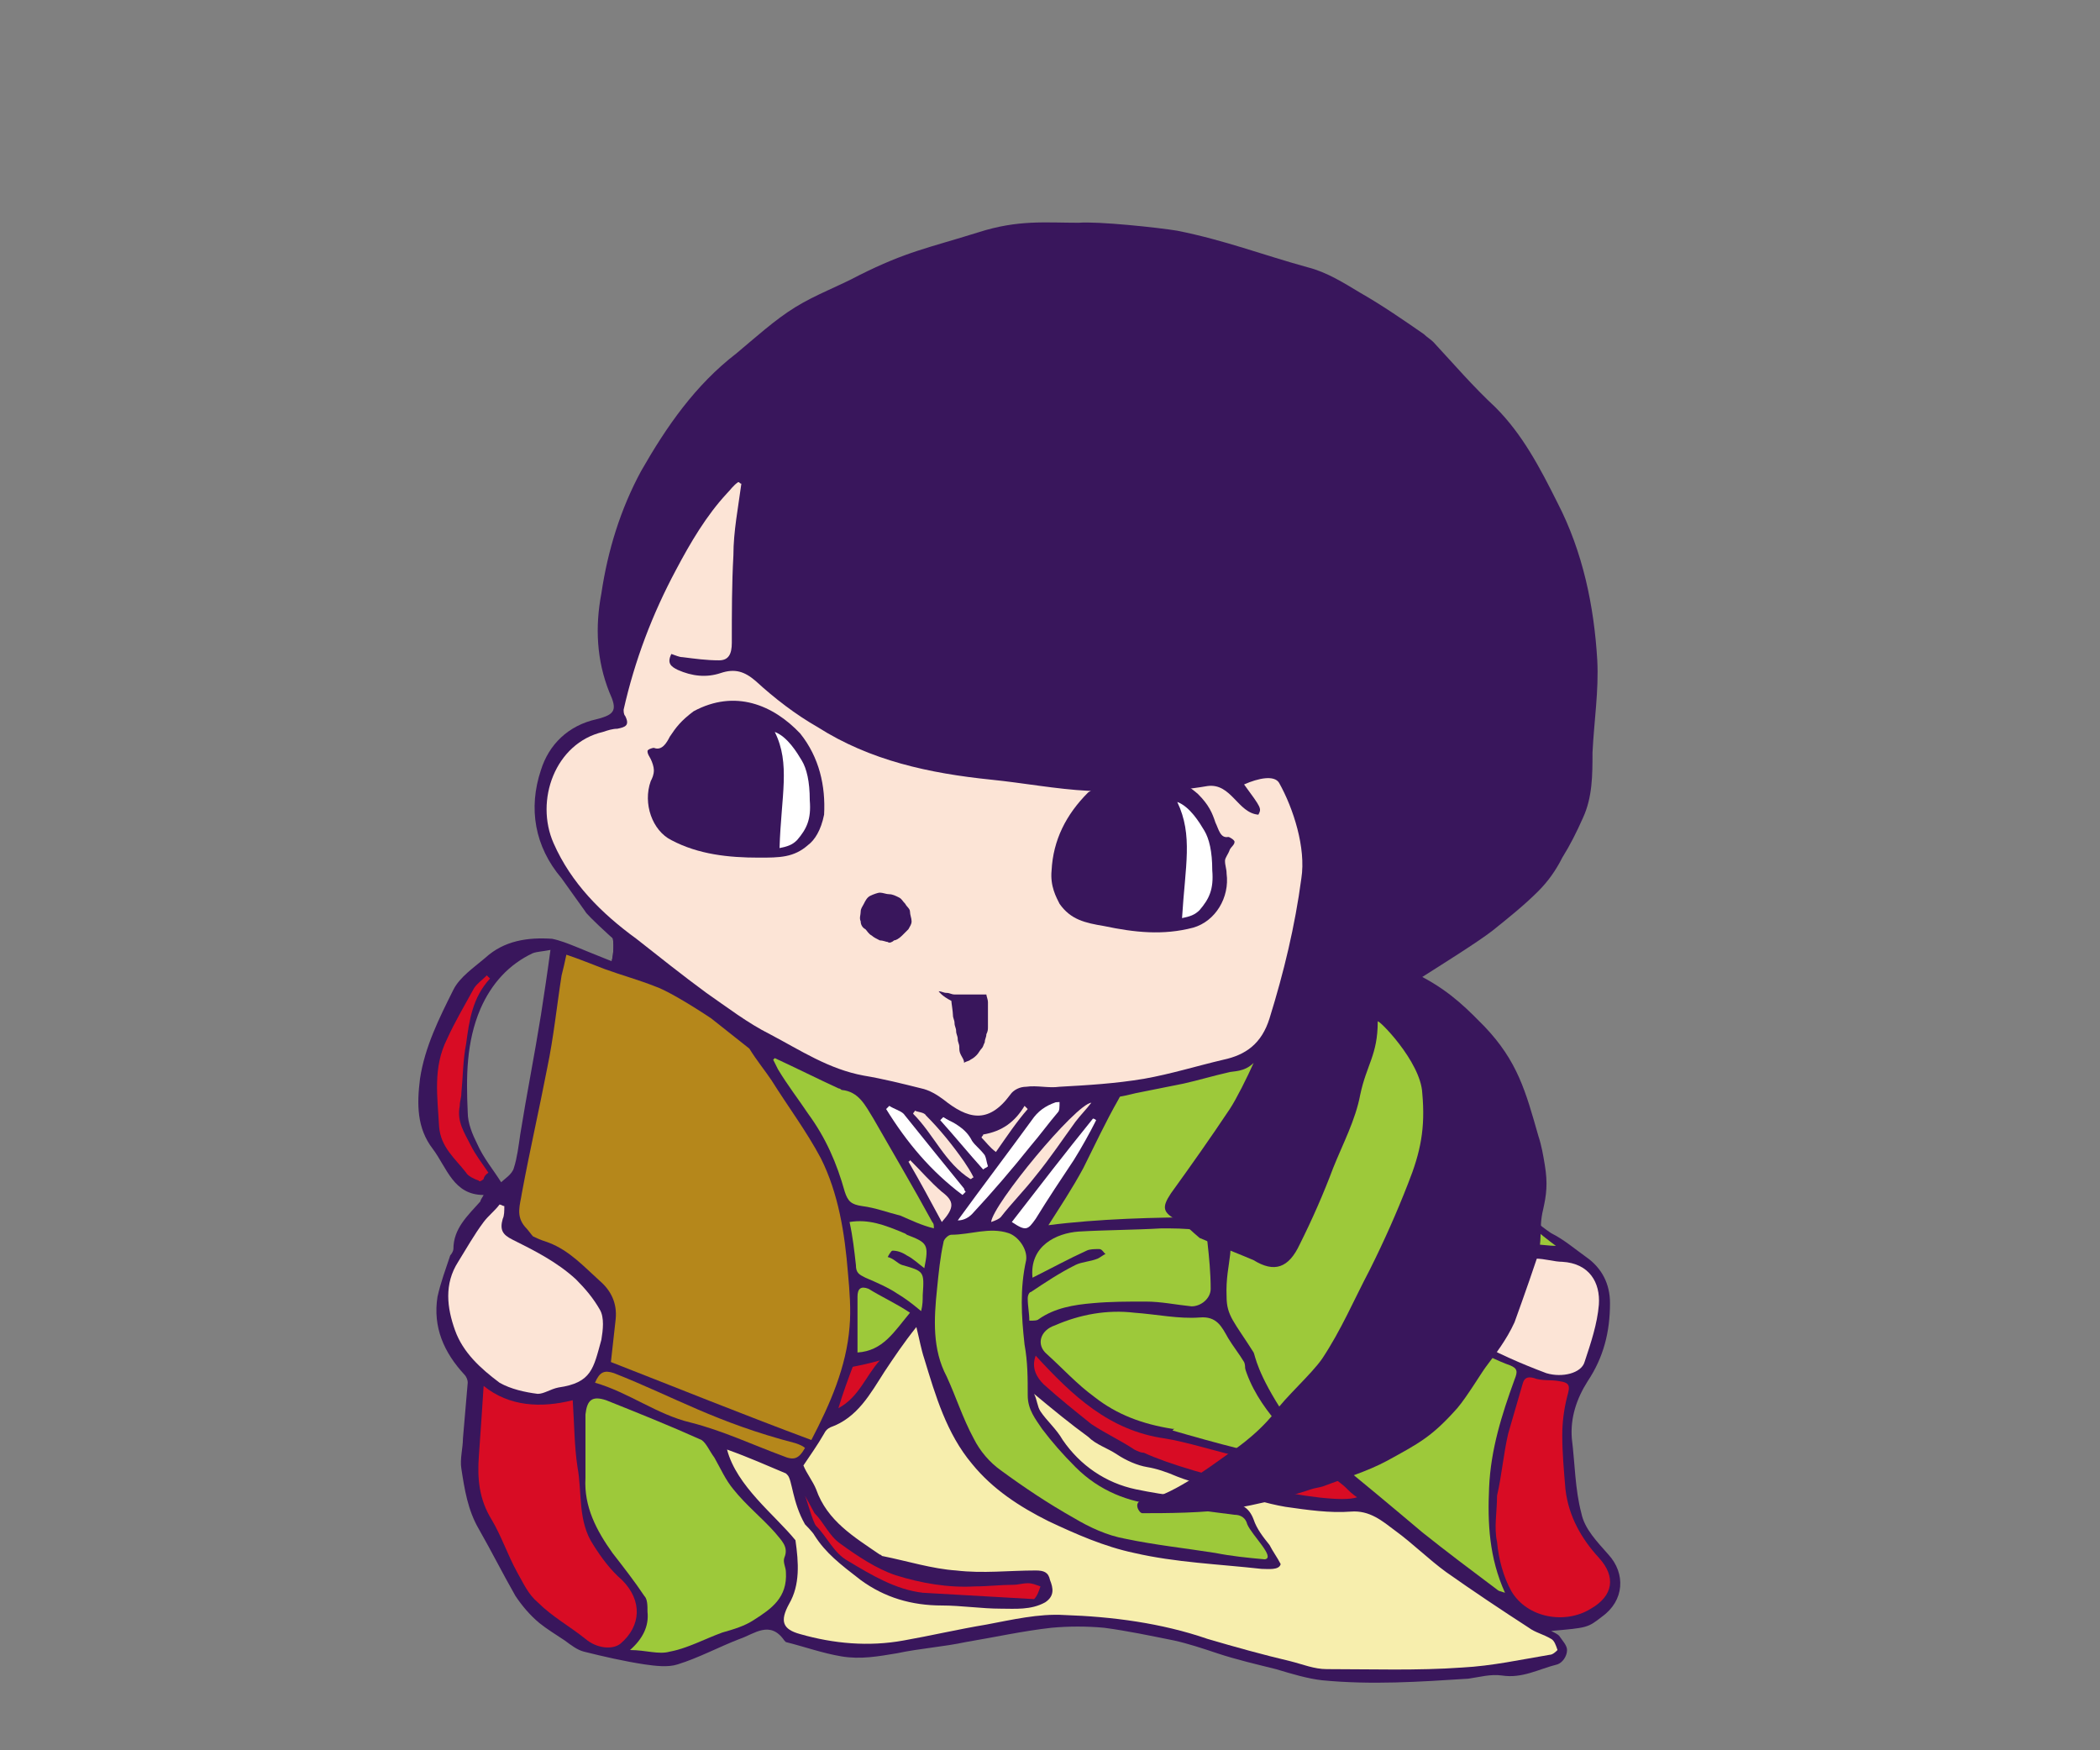 <?xml version="1.0" encoding="utf-8"?>
<!-- Generator: Adobe Illustrator 25.4.1, SVG Export Plug-In . SVG Version: 6.00 Build 0)  -->
<svg version="1.1" id="レイヤー_1" xmlns="http://www.w3.org/2000/svg" xmlns:xlink="http://www.w3.org/1999/xlink" x="0px"
	 y="0px" viewBox="0 0 132 110" style="enable-background:new 0 0 132 110;" xml:space="preserve">
<rect x="0" y="0" width="132" height="110" fill="#808080" stroke="none"/>
<style type="text/css">
	.st0{fill-rule:evenodd;clip-rule:evenodd;fill:#39165C;}
	.st1{fill-rule:evenodd;clip-rule:evenodd;}
	.st2{fill-rule:evenodd;clip-rule:evenodd;fill:#D80C24;}
	.st3{fill-rule:evenodd;clip-rule:evenodd;fill:#FCE4D6;}
	.st4{fill-rule:evenodd;clip-rule:evenodd;fill:#B5871B;}
	.st5{fill-rule:evenodd;clip-rule:evenodd;fill:#9DC93A;}
	.st6{fill-rule:evenodd;clip-rule:evenodd;fill:#FFFFFF;}
	.st7{fill-rule:evenodd;clip-rule:evenodd;fill:#F7EEAD;}
</style>
<g>
	<path class="st0" d="M37.9,57.9c0.7,0.3,0.8,1.7,0.5,2.7c-0.7,2.3-1.6,4.6-3.2,6.5c-0.2,0.2-0.4,0.4-0.6,0.6
		c-0.5,0.4-0.6,0.8-0.1,1.2c1.3,1,2.6,2,4.1,2.5c0.2,0.1,0.3,0.1,0.5,0.2c1.4,0.5,1.4,0.5,2.2-0.7c1.3-2.1,2.3-4.5,2.6-6.5
		c0.1-0.6,0.2-1,0.3-1.5"/>
	<path class="st0" d="M37.9,57.9c0.7,0.3,0.8,1.7,0.5,2.7c-0.7,2.3-1.6,4.6-3.2,6.5c-0.2,0.2-0.4,0.4-0.6,0.6
		c-0.5,0.4-0.6,0.8-0.1,1.2c1.3,1,2.6,2,4.1,2.5c0.2,0.1,0.3,0.1,0.5,0.2c1.4,0.5,1.4,0.5,2.2-0.7c1.4-2.1,2.3-4.5,2.6-6.5
		c0.1-0.6,0.2-1,0.3-1.5"/>
	<path class="st0" d="M84.2,62.8c-1.1,1-7.8,3.4-9,3.7c-1.4,0.4-2.8,1-4.3,1.3c-1.5,0.3-3.1,0.5-4.6,0.7c-0.6,0.1-1.2,0-1.8,0.1
		c-0.3,0-0.7,0.2-0.9,0.5c-1.1,1.7-2.2,1.4-3.6,0.5c-0.4-0.2-0.8-0.4-1.2-0.5c-1-0.2-2.1-0.4-3.2-0.5c-1.9-0.2-3.6-1.2-5.3-1.9
		c-1.3-0.5-2.4-1.3-3.6-2c-1.4-0.9-2.7-1.8-4-2.7l-2.8-1c-1.2-0.5-2.5-1-3.7-1.5c-0.5-0.2-1-0.4-1.5-0.5c-1.5-0.1-3,0.1-4.2,1.2
		c-0.7,0.6-1.6,1.2-2,2c-0.9,1.8-1.8,3.6-2.1,5.6c-0.2,1.6-0.2,3.1,0.8,4.4c0.9,1.2,1.3,2.9,3.2,2.9c-0.1,0.2-0.2,0.3-0.2,0.4
		c-0.8,0.9-1.7,1.7-1.7,3c0,0.1-0.1,0.3-0.2,0.4c-0.3,0.9-0.6,1.7-0.8,2.6c-0.3,1.9,0.4,3.5,1.7,4.9c0.1,0.1,0.2,0.3,0.2,0.5
		c-0.1,1.2-0.2,2.3-0.3,3.5c0,0.6-0.2,1.3-0.1,1.9c0.2,1.3,0.4,2.6,1.1,3.8c0.8,1.4,1.5,2.8,2.3,4.2c0.4,0.6,0.9,1.2,1.5,1.7
		c0.5,0.4,1,0.7,1.6,1.1c0.4,0.3,0.8,0.6,1.2,0.7c1.2,0.3,2.5,0.6,3.8,0.8c0.7,0.1,1.5,0.2,2.1,0c1.3-0.4,2.6-1.1,3.9-1.6
		c0.9-0.3,1.9-1.2,2.8,0.1c0,0,0.1,0.1,0.1,0.1c1.2,0.3,2.3,0.7,3.5,0.9c1.2,0.2,2.3,0,3.5-0.2c1.4-0.3,2.9-0.4,4.3-0.7
		c1.8-0.3,3.6-0.7,5.4-0.9c1.1-0.1,2.2-0.1,3.3,0c1.5,0.2,2.9,0.5,4.4,0.8c0.9,0.2,1.8,0.5,2.7,0.8c1.2,0.4,2.5,0.7,3.7,1
		c1,0.3,2,0.6,2.9,0.7c3.1,0.3,6.1,0.1,9.2-0.1c0.7-0.1,1.4-0.3,2.1-0.2c1.3,0.2,2.3-0.4,3.5-0.7c0.3-0.1,0.6-0.5,0.6-0.9
		c0-0.3-0.3-0.6-0.5-0.9c-0.1-0.1-0.3-0.2-0.5-0.3c2.3-0.2,2.3-0.2,3.2-0.9c1.4-1,1.5-2.7,0.4-3.9c-0.7-0.8-1.5-1.6-1.7-2.6
		c-0.4-1.5-0.4-3.1-0.6-4.7c-0.1-1.3,0.3-2.5,1-3.6c1-1.5,1.4-3.1,1.4-4.9c0-1.2-0.5-2.2-1.5-2.9c-0.7-0.5-1.4-1.1-2.2-1.5
		c-1.5-1-2.5-2.3-3.5-3.7c-0.4-0.6-0.8-1.3-1.1-2.1c-0.2-0.5-0.1-1.1-0.3-1.6c-0.9-2.4-1.1-3.8-2.2-5.7c-0.6-0.9-1.1-1.4-1.9-2.3
		C87.7,61.3,85.5,61.7,84.2,62.8z M30,71.9c-0.3-0.6-0.6-1.3-0.6-2c-0.1-2.2-0.1-4.4,0.8-6.5c0.7-1.6,1.8-2.8,3.3-3.5
		c0.3-0.1,0.6-0.1,1.1-0.2c-0.2,1.5-0.4,2.8-0.6,4.1c-0.4,2.5-0.9,5-1.3,7.5c-0.1,0.7-0.2,1.5-0.4,2.1c-0.1,0.4-0.6,0.7-0.8,0.9
		C31,73.5,30.4,72.8,30,71.9z"/>
	<path class="st1" d="M90.8,80.8C90.8,80.8,90.8,80.8,90.8,80.8C90.8,80.8,90.8,80.8,90.8,80.8C90.8,80.8,90.8,80.8,90.8,80.8
		C90.8,80.8,90.8,80.8,90.8,80.8z"/>
	<path class="st2" d="M100,101.1c-1.6,1-4,0.6-5-1.1c-0.5-0.9-0.8-2-0.9-3.1c-0.2-0.9,0-1.9,0-2.9c-0.1,0,0.1,0,0,0
		c0.3-1.3,0.4-2.6,0.7-3.9c0.3-1,0.6-2.1,0.9-3.1c0.1-0.4,0.3-0.5,0.7-0.4c0.5,0.2,1.1,0.1,1.6,0.2c0.7,0.1,0.7,0.3,0.5,1
		c-0.2,0.8-0.3,1.6-0.3,2.4c0,1.1,0.1,2.2,0.2,3.4c0.2,1.7,1,3.1,2.1,4.3C101.6,99.1,101.4,100.3,100,101.1z"/>
	<path class="st3" d="M98.2,79.3c1.7,0.1,2.4,1.3,2.3,2.7c-0.1,1.2-0.5,2.4-0.9,3.6c-0.2,0.7-1.4,1-2.4,0.7
		c-1.6-0.6-3.2-1.3-4.6-2.1c-1.5-0.9-1.4-2.6-0.2-3.8c0.9-0.8,2.9-1.4,4.1-1.3C97.1,79.1,97.7,79.3,98.2,79.3z"/>
	<path class="st3" d="M28.6,83.6c-0.5-1.4-0.7-2.9,0.2-4.3c0.5-0.8,1-1.7,1.6-2.5c0.3-0.4,0.7-0.7,1-1.1c0.1,0,0.2,0.1,0.3,0.1
		c0,0.3,0,0.6-0.1,0.8c-0.2,0.7,0,1,0.6,1.3c1.4,0.7,2.8,1.4,4,2.5c0.6,0.6,1.1,1.2,1.5,1.9c0.3,0.5,0.2,1.3,0.1,1.9
		c-0.5,1.8-0.6,2.7-2.7,3c-0.5,0.1-0.9,0.4-1.3,0.4c-0.8-0.1-1.7-0.3-2.4-0.7C30.2,86,29.1,85,28.6,83.6z"/>
	<path class="st2" d="M30.4,74.1c-0.1,0.1-0.3,0.2-0.3,0.1c-0.3-0.1-0.7-0.3-0.8-0.5c-0.7-0.9-1.6-1.6-1.7-2.9
		c-0.1-1.9-0.4-3.7,0.5-5.5c0.5-1.1,1.1-2.1,1.7-3.2c0.2-0.3,0.5-0.5,0.8-0.8c0.1,0.1,0.1,0.1,0.2,0.2c-1.1,1.2-1.3,2.6-1.5,4.1
		c-0.2,1-0.2,2.1-0.3,3.1c0,0.3-0.1,0.5-0.1,0.8c-0.2,1,0.3,1.7,0.7,2.5c0.3,0.6,0.7,1.1,1.1,1.7C30.4,73.9,30.4,74.1,30.4,74.1z"/>
	<path class="st4" d="M44.7,64c0.9,0.7,1.5,1.2,2.4,1.9c0.5,0.8,1,1.4,1.4,2c1,1.6,2.2,3.2,3.1,4.9c1.1,2.2,1.5,4.7,1.7,7.2
		c0.1,1.1,0.2,2.3,0.1,3.4c-0.2,2.5-1.2,4.8-2.4,7.1c-4.3-1.6-8.5-3.3-12.6-4.9c0.1-0.9,0.2-1.8,0.3-2.7c0.1-1-0.3-1.8-1-2.4
		c-1-0.9-1.9-1.9-3.2-2.4c-0.3-0.1-0.6-0.2-1-0.4c-0.1-0.1-0.3-0.4-0.5-0.6c-0.6-0.7-0.3-1.4-0.2-2.1c0.5-2.7,1.1-5.3,1.6-7.9
		c0.4-1.9,0.6-3.9,0.9-5.8c0.1-0.4,0.2-0.8,0.3-1.3c0.9,0.3,1.6,0.6,2.4,0.9c1.1,0.4,2.2,0.7,3.2,1.1C41.8,62.2,43.2,63,44.7,64z"/>
	<path class="st2" d="M58,100.1c-1.7-0.2-3.2-1.1-4.7-2c-0.9-0.5-1.3-1.5-2-2.2c-0.2-0.2-0.6-1.7-0.7-1.9c0,0,0.6,1.1,0.6,1.1
		c0.6,0.6,0.9,1.4,1.6,1.9c1.1,0.8,2.3,1.6,3.5,2c1.6,0.5,3.3,0.8,5,0.7c0.8,0,1.6-0.1,2.4-0.1c0.3,0,0.6-0.1,0.9-0.1
		c0.3,0,0.5,0.1,0.8,0.2c-0.1,0.3-0.2,0.6-0.4,0.8"/>
	<path class="st2" d="M36.8,103c-1-0.8-2.1-1.4-3-2.3c-0.6-0.5-0.9-1.2-1.3-1.9c-0.6-1.1-1-2.3-1.6-3.3c-0.8-1.3-0.9-2.6-0.8-4
		c0.1-1.4,0.2-2.8,0.3-4.4C32,88.4,34,88.5,36,88c0.1,1.5,0.1,2.9,0.3,4.2c0.3,1.6,0,3.4,1,4.9c0.5,0.8,1.1,1.6,1.8,2.2
		c1.3,1.3,1.2,2.9-0.1,4C38.5,103.7,37.5,103.6,36.8,103z"/>
	<path class="st5" d="M47.4,101.8c-0.6,0.4-1.3,0.6-2,0.8c-1.1,0.4-2.2,1-3.3,1.2c-0.7,0.2-1.5-0.1-2.5-0.1c0.8-0.7,1.2-1.5,1.1-2.4
		c0-0.4,0-0.8-0.2-1c-0.6-0.9-1.3-1.8-2-2.7c-1-1.4-1.8-2.9-1.7-4.7c0-0.8,0-1.6,0-2.4c0-0.5,0-1,0-1.6c0.1-0.9,0.4-1.2,1.3-0.9
		c2,0.8,4,1.6,6,2.5c0.3,0.2,0.5,0.7,0.8,1.1c0.4,0.7,0.7,1.4,1.2,2c0.8,1,1.8,1.8,2.6,2.7c0.4,0.5,0.9,0.9,0.6,1.6
		c-0.1,0.3,0.1,0.6,0.1,0.9C49.5,100.4,48.5,101.1,47.4,101.8z"/>
	<path class="st4" d="M50.6,91c-0.4,0.7-0.7,0.8-1.4,0.5c-1.9-0.7-3.8-1.6-5.8-2.1c-2.1-0.5-3.9-1.9-6-2.5c0.3-0.7,0.6-0.8,1.2-0.6
		c3.8,1.5,6.4,3.1,11.4,4.4C50.3,90.8,50.5,90.9,50.6,91z"/>
	<path class="st5" d="M56.7,79.5c1.4,0.4,1.4,0.4,1.3,1.9c0,0.3,0,0.6-0.1,1c-0.6-0.5-1-0.8-1.5-1.1c-0.6-0.4-1.3-0.7-2-1
		c-0.4-0.2-0.6-0.3-0.6-0.8c-0.1-0.9-0.2-1.8-0.4-2.7c1.2-0.2,2.2,0.2,3.2,0.6c0.2,0.1,0.3,0.1,0.4,0.2c1.3,0.5,1.4,0.6,1.1,2.1
		c-0.4-0.3-0.7-0.6-1.1-0.8c-0.3-0.2-0.6-0.3-0.9-0.3c-0.1,0-0.3,0.4-0.3,0.4C56.2,79.1,56.4,79.4,56.7,79.5z"/>
	<path class="st5" d="M53.9,85c0-1.2,0-2.4,0-3.5c0-0.5,0.2-0.7,0.7-0.5c0.8,0.5,1.7,0.9,2.6,1.5C56.2,83.7,55.5,84.9,53.9,85z"/>
	<path class="st2" d="M55.3,85.5c-0.9,1-1.3,2.3-2.6,3c0.3-1,0.6-1.8,0.9-2.6C54.1,85.8,54.6,85.7,55.3,85.5z"/>
	<path class="st5" d="M56.6,76.4c-0.8-0.2-1.6-0.5-2.4-0.6c-0.7-0.1-0.9-0.3-1.1-0.9c-0.5-1.8-1.2-3.4-2.3-4.9
		c-0.6-0.9-1.3-1.8-1.9-2.8c-0.1-0.2-0.2-0.4-0.3-0.6c0,0,0.1-0.1,0.1-0.1c1.3,0.6,2.7,1.3,4,1.9c0.1,0,0.2,0.1,0.2,0.1
		c1.1,0.1,1.5,1,2,1.8c1.2,2.1,2.5,4.3,3.7,6.5c0.1,0.1,0.1,0.2,0.1,0.4C57.9,77,57.3,76.7,56.6,76.4z"/>
	<path class="st5" d="M69.1,78.5c-0.3,0-0.6,0-0.8,0.1c-1.1,0.5-2.2,1.1-3.4,1.7c-0.2-2,1.5-2.8,2.9-2.9c1.7-0.1,3.5-0.1,5.2-0.2
		c0.7,0,1.5,0,2.2,0.1c0.3,0.1,0.7,0.5,0.7,0.8c0.1,0.9,0.2,1.9,0.2,2.9c0,0.6-0.6,1.1-1.2,1.1c-1-0.1-1.9-0.3-2.9-0.3
		c-1.1,0-2.2,0-3.3,0.1c-1.2,0.1-2.4,0.3-3.4,1c-0.1,0.1-0.3,0.1-0.6,0.1c0-0.5-0.1-0.9-0.1-1.4c0-0.2,0.1-0.4,0.2-0.4
		c0.9-0.6,1.8-1.2,2.8-1.7c0.4-0.2,0.9-0.2,1.4-0.4c0.2-0.1,0.3-0.2,0.5-0.3C69.4,78.8,69.3,78.5,69.1,78.5z"/>
	<path class="st6" d="M67.5,72.9c-0.8,1.2-1.6,2.4-2.4,3.7c-0.5,0.7-0.6,0.8-1.5,0.2c1.7-2.2,3.4-4.4,5.1-6.5c0.1,0,0.2,0.1,0.2,0.1
		C68.5,71.2,68,72.1,67.5,72.9z"/>
	<path class="st3" d="M67.6,70.5c-0.8,1.1-1.6,2.3-2.5,3.4c-0.7,0.9-1.5,1.7-2.2,2.6c-0.1,0.1-0.3,0.2-0.6,0.3
		c0.1-1.1,5.3-7.4,6.3-7.5C68.3,69.7,67.9,70.1,67.6,70.5z"/>
	<path class="st6" d="M66.5,69.9c-0.6,0.7-1.1,1.4-1.7,2.1c-1.2,1.5-2.4,2.9-3.7,4.3c-0.2,0.2-0.5,0.4-0.9,0.4
		c1.6-2.2,3.2-4.3,4.8-6.5c0.4-0.5,0.9-0.8,1.6-1C66.6,69.6,66.6,69.8,66.5,69.9z"/>
	<path class="st3" d="M62.6,72.4c-0.4-0.3-0.6-0.6-0.9-0.9c0-0.1,0.1-0.1,0.1-0.2c1.2-0.2,2-0.8,2.6-1.8c0.1,0.1,0.1,0.1,0.2,0.2
		C63.9,70.5,63.3,71.4,62.6,72.4z"/>
	<path class="st6" d="M61.9,72.6c0.1,0.2,0.1,0.4,0.2,0.7c-0.1,0.1-0.2,0.1-0.3,0.2c-0.9-1-1.8-2.1-2.7-3.1c0.1-0.1,0.1-0.1,0.2-0.2
		c0.7,0.4,1.4,0.7,1.8,1.5C61.3,72,61.6,72.2,61.9,72.6z"/>
	<path class="st3" d="M60.6,73c0.2,0.3,0.4,0.6,0.6,1c-0.1,0-0.1,0.1-0.2,0.1c-1.6-1-2.3-2.8-3.6-4.1c0-0.1,0.1-0.1,0.1-0.2
		c0.2,0.1,0.6,0.1,0.7,0.3C59.1,71,59.9,72,60.6,73z"/>
	<path class="st6" d="M60.6,74.7c0,0,0,0.1,0.1,0.2c-0.1,0.1-0.1,0.1-0.2,0.2c-2-1.5-3.5-3.3-4.8-5.4c0.1-0.1,0.1-0.1,0.2-0.2
		c0.3,0.2,0.7,0.3,0.9,0.5C58,71.5,59.3,73.1,60.6,74.7z"/>
	<path class="st5" d="M58.9,81c0.1-1,0.2-2,0.4-2.9c0-0.2,0.3-0.5,0.5-0.5c1.2,0,2.4-0.5,3.6-0.1c0.6,0.2,1.2,1,1.1,1.7
		c-0.4,1.8-0.3,3.5-0.1,5.3c0.2,1.1,0.2,2.1,0.2,3.2c0,0.9,0.5,1.5,0.9,2.1c0.6,0.8,1.3,1.6,2.1,2.4c1.5,1.5,3.3,2.2,5.3,2.4
		c1.6,0.2,3.1,0.4,4.7,0.6c0.4,0,0.7,0.2,0.8,0.6c0.3,0.7,1.8,2.1,1.1,2.2c-1.1-0.1-2.1-0.2-3.1-0.4c-1.9-0.3-3.8-0.5-5.7-0.9
		c-1.1-0.2-2.2-0.7-3.2-1.3c-1.6-0.9-3.1-1.9-4.6-3c-0.7-0.5-1.3-1.2-1.7-2c-0.7-1.3-1.1-2.6-1.7-3.9C58.6,84.8,58.7,82.9,58.9,81z"
		/>
	<path class="st5" d="M68.8,87.8c-1.1-0.8-2-1.8-3-2.7c-0.7-0.6-0.4-1.5,0.5-1.8c1.6-0.7,3.3-1,5-0.8c1.4,0.1,2.8,0.4,4.1,0.3
		c1.1-0.1,1.4,0.6,1.8,1.3c0.3,0.5,0.7,1,1,1.5c0.1,0.2,0.1,0.7-0.1,0.8c-1.2,1.1-2.4,2.2-3.6,3.2c-0.2,0.2-0.6,0.2-0.8,0.2
		C71.8,89.5,70.2,88.9,68.8,87.8z"/>
	<path class="st5" d="M73.7,89.9c0.6-0.5,4-5.9,4.5-4.1c0.8,2.8,3.2,4.7,4.1,5.8c0.3,0.3-0.4,0.2-0.6,0.2
		C80.1,91.7,76.1,90.6,73.7,89.9z"/>
	<path class="st7" d="M97.5,103c-0.5-0.3-1-0.4-1.4-0.7c-1.7-1.1-3.5-2.3-5.2-3.5c-1.1-0.8-2.1-1.8-3.2-2.6
		c-0.8-0.6-1.6-1.3-2.8-1.2c-1.3,0.1-2.7-0.1-4.1-0.3c-1.2-0.2-2.4-0.6-3.7-1c-1-0.3-2.1-0.5-3.1-0.9c-0.7-0.3-1.3-0.5-1.9-0.6
		c-0.6-0.1-1.3-0.4-1.9-0.8c-0.6-0.4-1.3-0.6-1.8-1.1c-1.1-0.8-2.2-1.7-3.4-2.7c0.2,0.4,0.2,0.8,0.4,1.1c0.4,0.6,1,1.1,1.4,1.8
		c1.1,1.6,2.7,2.7,4.6,3.1c1.9,0.4,3.9,0.6,5.8,0.8c0.8,0.1,1.3,0.3,1.6,1.1c0.2,0.6,0.6,1.1,1,1.6c0.2,0.4,0.5,0.8,0.7,1.2
		c-0.1,0.4-0.8,0.3-1.2,0.3c-2.7-0.3-5.4-0.4-8-1c-1.9-0.4-3.7-1.2-5.4-2c-1.8-0.9-3.5-2-4.8-3.6c-1.6-1.9-2.3-4.3-3-6.6
		c-0.2-0.6-0.3-1.2-0.5-2c-0.8,1-1.4,1.9-2,2.8c-0.9,1.4-1.7,2.9-3.4,3.5c-0.2,0.1-0.3,0.2-0.4,0.4c-0.4,0.7-0.9,1.4-1.3,2
		c0.2,0.5,0.6,1,0.8,1.5c0.7,2,2.4,3,4,4.1c0.1,0,0.1,0.1,0.2,0.1c1.5,0.3,3.1,0.8,4.6,0.9c1.7,0.2,3.3,0,5,0c0.5,0,0.8,0.1,0.9,0.6
		c0.2,0.5,0.3,1-0.3,1.4c-0.9,0.5-1.9,0.4-2.8,0.4c-1.2,0-2.5-0.2-3.7-0.2c-1.9,0-3.6-0.5-5.1-1.6c-1.3-1-2.2-1.7-2.9-2.8
		c-0.1-0.2-0.6-0.7-0.6-0.7c-0.8-1.4-0.8-2.8-1.1-3.1c0,0-0.1-0.1-0.1-0.1c-1.2-0.5-2.3-1-3.7-1.5c0.6,2.3,3,4.1,4.3,5.7
		c0.2,1.4,0.3,2.8-0.4,4c-0.6,1.1-0.4,1.6,0.7,1.9c2.1,0.6,4.3,0.8,6.5,0.4c1.7-0.3,3.4-0.7,5.2-1c1.6-0.3,3.3-0.7,4.9-0.6
		c3,0.1,6.1,0.5,9,1.5c1.7,0.5,3.5,1,5.2,1.4c0.8,0.2,1.5,0.5,2.3,0.5c2.8,0,5.7,0.1,8.5-0.1c1.9-0.1,3.7-0.5,5.5-0.8
		c0.2,0,0.4-0.2,0.5-0.3C97.8,103.4,97.7,103.1,97.5,103z"/>
	<path class="st3" d="M59.2,76.8c-0.7-1.3-1.4-2.6-2.1-3.8c0,0,0.1,0,0.1-0.1c0.7,0.7,1.3,1.4,2,2C60,75.5,60,75.9,59.2,76.8z"/>
	<path class="st5" d="M91.4,69.2c-0.6-3.9-2.5-8.3-4.6-6.7c-1.6,1.1-7.4,3.2-10.5,4.7c-0.1,0-0.2,0.1-0.2,0.1c-0.1,0-0.3,0-0.4,0
		c-0.8,0.2-1.6,0.5-2.4,0.7c-0.9,0.2-1.7,0.5-2.6,0.7c-0.2,0-0.3,0.2-0.4,0.4c-0.8,1.4-1.5,2.9-2.2,4.3c-0.7,1.3-1.5,2.5-2.2,3.6
		c3.1-0.4,6.7-0.5,9.9-0.5c0.7-2.7,0.2-3.5,1.1-5.1c0.1-0.1,0.3-0.5,0.4-0.6c1.4-0.3,0.1,1.7-0.1,2.1c-0.8,1.9-0.5,3.8-0.4,3.8
		c1.1,1.6,0.2,2.5,0.3,4.8c0,1.2,0.5,1.6,1.7,3.5c0.1,0.2,0.2,1.3,2,4c0.1,0.2,1.2,1.2,1.4,1.3c0.5,0.4,0.8,0.8,1.4,1.2
		c2,1.6,3.9,3.2,5.8,4.8c1.5,1.2,3.1,2.4,4.7,3.6c0.1,0.1,0.2,0.1,0.5,0.2c-1-2.2-1.1-4.4-1-6.6c0.1-2.4,0.8-4.6,1.6-6.8
		c0.2-0.5,0.2-0.7-0.3-0.9c-0.6-0.2-2.1-0.9-2.6-1.3c-1.3-0.9-1.1-3.7-1.1-3.9c0,0,0,0,0,0c0.1-0.1,0.3-0.1,0.3-0.2
		c1.2-1.6,2.8-2.4,4.8-2.2c0.5,0,1.1,0.1,1.5,0.1C95.9,76.9,92.1,73.7,91.4,69.2z"/>
	<path class="st2" d="M85.3,94.1c-0.3-0.2-0.5-0.4-0.7-0.6c-0.3-0.3-0.7-0.5-1-0.9c-0.4-0.6-0.5-0.6-1.1-0.5
		c-0.3,0.1-1.1,0.2-1.4,0.1c-1-0.1-2-0.3-3-0.6c-1.7-0.4-3.6-1-4.9-1.2c0,0,0,0,0,0c-3.5-0.5-5.8-2.7-8.1-5.2
		c-0.3,0.8,0.1,1.4,0.5,1.8c1,0.9,2,1.7,3,2.5c0.9,0.6,1.8,1,2.7,1.6c0.2,0.1,0.4,0.2,0.6,0.2C74.9,92.7,83.6,94.7,85.3,94.1z"/>
	<path class="st0" d="M71.8,95.1c1.4,0,3.9,0,5.8-0.3c2.8-0.5,4.8-1.2,4.8-1.2c0.3-0.1,0.5-0.1,0.8-0.2c1.3-0.5,2.7-0.9,4-1.6
		c2-1.1,2.8-1.5,4.4-3.3c0.6-0.7,1.5-2.2,1.8-2.6c0.6-0.8,1.3-1.7,1.8-2.8c0,0,0.8-2.2,1.4-4c0.4-1.1,0.1-1.9,0.4-3.1
		c0.2-0.9,0.3-1.6,0.1-2.8c-0.1-0.6-0.2-1.2-0.4-1.8c-0.8-2.8-1.3-4.7-3.4-6.9c-0.9-0.9-2-2.1-3.9-3.1c1.1-0.7,3.5-2.2,4.4-2.9
		c1-0.8,2-1.6,2.9-2.5c0.6-0.6,1.1-1.3,1.5-2.1c0.5-0.8,0.9-1.6,1.3-2.5c0.6-1.3,0.6-2.7,0.6-4.1c0.1-2,0.4-3.9,0.3-5.8
		c-0.2-3.4-0.9-6.8-2.5-9.9c-1.1-2.2-2.2-4.3-3.9-6c-1.4-1.3-2.6-2.7-3.9-4.1c-0.2-0.2-0.4-0.3-0.6-0.5c-1.3-0.9-2.6-1.8-4-2.6
		c-1-0.6-2.1-1.3-3.3-1.6c-2.9-0.8-5.2-1.7-8.2-2.3c-1.2-0.2-5-0.6-6.2-0.5c-2.1,0-3.8-0.2-6.3,0.6c-3.2,1-4.5,1.2-7.5,2.7
		c-1.3,0.7-2.7,1.2-4,2c-1.3,0.8-2.5,1.9-3.7,2.9c-2.6,2-4.4,4.6-6,7.4c-1.3,2.4-2.1,5-2.5,7.7c-0.4,2.1-0.3,4.2,0.5,6.2
		c0.5,1.1,0.4,1.4-0.8,1.7c-1.8,0.4-3,1.6-3.5,3.2c-0.8,2.4-0.4,4.8,1.3,6.8c0.5,0.7,1,1.4,1.5,2.1c-0.1,0.1,8.6,8.5,15.7,10.6
		c0.9,0.4,4.4,1.1,5.4,1.3c1,0.2,1,1.5,3.5,1.6c1.8,0,2.3-1,2.8-1.5c0.1-0.2,3.7,0.3,7.2-0.6c1-0.2,2-0.4,3-0.6
		c0.9-0.2,1.9-0.5,2.8-0.7c0.3-0.1,1,0,1.6-0.6c-0.4,0.9-1.1,2.3-1.5,2.9c-1.2,1.8-2.4,3.5-3.7,5.3c-0.6,0.9-0.5,1.2,0.4,1.7
		c0.7,0.4,0.8,0.6,1.4,1.1c0.2,0.1,3.2,1.3,3.4,1.4c1.3,0.8,2.2,0.5,2.9-1c0.8-1.6,1.5-3.2,2.1-4.8c0.6-1.5,1.4-3,1.7-4.6
		c0.4-1.9,1.1-2.5,1.1-4.6c0-0.2,2.7,2.5,2.8,4.5c0.2,2.2-0.1,3.7-0.9,5.7c-0.7,1.8-1.5,3.6-2.4,5.4c-1,1.9-1.8,3.8-3,5.6
		c-0.7,1-2.3,2.4-3,3.4c-1.2,1.5-2.8,2.5-2.8,2.5c-1.4,1-3.8,2.8-5.5,3C71.2,94.4,71.6,95.1,71.8,95.1z"/>
	<path class="st3" d="M34.8,53c-1.2-2.7,0.1-6.3,3.1-7c0.3-0.1,0.6-0.2,0.9-0.2c0.5-0.1,0.8-0.2,0.5-0.8c-0.1-0.1-0.1-0.3-0.1-0.4
		c0.7-3.1,1.8-6,3.3-8.8c0.9-1.7,1.9-3.4,3.2-4.8c0.2-0.2,0.4-0.5,0.7-0.7c0.1,0,0.1,0.1,0.2,0.1c-0.2,1.5-0.5,3-0.5,4.5
		c-0.1,1.8-0.1,3.6-0.1,5.5c0,0.7-0.2,1.1-0.8,1.1c-0.8,0-1.5-0.1-2.3-0.2c-0.2,0-0.4-0.1-0.7-0.2c-0.3,0.6,0,0.8,0.4,1
		c0.9,0.4,1.8,0.5,2.7,0.2c0.9-0.3,1.5-0.1,2.2,0.5c1.2,1.1,2.5,2.1,3.9,2.9c3.3,2.1,7,2.9,10.9,3.3c2,0.2,4.1,0.6,6.1,0.7
		c3,0.1,5.2,0.1,7.5-0.3c1.5-0.2,1.9,1.7,3.2,1.8c0.2-0.4,0.2-0.4-0.9-1.9c0.9-0.4,1.9-0.6,2.2-0.1c0.9,1.6,1.7,4.1,1.4,6
		c-0.4,3-1.1,5.9-2,8.8c-0.5,1.6-1.5,2.3-2.9,2.6c-1.7,0.4-3.3,0.9-5,1.2c-1.8,0.3-3.5,0.4-5.3,0.5c-0.7,0.1-1.4-0.1-2.1,0
		c-0.4,0-0.8,0.2-1,0.5c-1.4,1.9-2.7,1.5-4.2,0.3c-0.4-0.3-0.9-0.6-1.4-0.7c-1.2-0.3-2.4-0.6-3.6-0.8c-2.2-0.4-4-1.6-5.9-2.6
		c-1.4-0.7-2.7-1.7-4-2.6c-1.5-1.1-3-2.3-4.4-3.4C37.8,57.4,35.9,55.5,34.8,53z"/>
	<path class="st0" d="M66.1,54.7c-0.1,1,0.3,1.7,0.5,2.1c0.7,1,1.6,1.2,2.8,1.4c1.9,0.4,3.7,0.6,5.6,0.1c1.4-0.4,2.3-1.9,2.1-3.4
		c0-0.3-0.1-0.5-0.1-0.8c0-0.2,0.2-0.4,0.3-0.7c0.1-0.2,0.3-0.3,0.3-0.5c0-0.1-0.3-0.3-0.4-0.3c-0.5,0.1-0.6-0.5-0.8-0.9
		c-0.2-0.6-0.4-1.1-1.1-1.8c-2.3-2-4.8-1.5-6.9-0.1C67,51.2,66.2,52.8,66.1,54.7z"/>
	<path class="st0" d="M50.3,46.1c-1.7-1.8-4.1-2.8-6.7-1.4c-0.8,0.6-1.1,1-1.5,1.6c-0.2,0.4-0.5,0.9-1,0.7c-0.1,0-0.4,0.1-0.4,0.2
		c0,0.2,0.1,0.3,0.2,0.5c0.1,0.2,0.2,0.5,0.2,0.7c0,0.3-0.1,0.5-0.2,0.7c-0.5,1.4,0.1,3.1,1.3,3.7c1.7,0.9,3.6,1.1,5.5,1.1
		c1.3,0,2.2,0,3.1-0.8c0.4-0.3,0.8-0.9,1-1.9C51.9,49.4,51.5,47.6,50.3,46.1z"/>
	<path class="st6" d="M49,53.3c0.5-0.1,0.8-0.2,1.1-0.5c0.6-0.7,0.9-1.3,0.8-2.5c0-1.2-0.2-2-0.5-2.5c-0.3-0.5-0.9-1.5-1.7-1.8
		C49.7,48,49.1,50,49,53.3z"/>
	<path class="st6" d="M74.3,57.7c0.5-0.1,0.8-0.2,1.1-0.5c0.6-0.7,0.9-1.3,0.8-2.5c0-1.2-0.2-2-0.5-2.5c-0.3-0.5-0.9-1.5-1.7-1.8
		C75,52.5,74.5,54.4,74.3,57.7z"/>
	<path class="st0" d="M56.2,59.1c0.1,0,0.3-0.1,0.5-0.3c0.2-0.2,0.3-0.3,0.4-0.4c0.1-0.2,0.2-0.3,0.2-0.5c0-0.2-0.1-0.4-0.1-0.6
		c0-0.2-0.2-0.3-0.3-0.5c-0.2-0.2-0.2-0.3-0.4-0.4c-0.2-0.1-0.4-0.2-0.6-0.2c-0.2,0-0.4-0.1-0.6-0.1c-0.1,0-0.4,0.1-0.6,0.2
		c-0.2,0.1-0.3,0.3-0.4,0.5c-0.1,0.2-0.2,0.3-0.2,0.5c0,0.2-0.1,0.4,0,0.6c0,0.2,0.1,0.4,0.3,0.5c0.1,0.1,0.2,0.3,0.4,0.4
		c0.1,0.1,0.3,0.2,0.5,0.3c0.2,0,0.4,0.1,0.5,0.1C55.9,59.3,56.1,59.2,56.2,59.1z"/>
	<path class="st0" d="M59,62.3c0.2,0,0.3,0.1,0.5,0.1c0.2,0,0.3,0.1,0.5,0.1c0.2,0,0.3,0,0.5,0c0.2,0,0.3,0,0.5,0c0.2,0,0.3,0,0.5,0
		c0.2,0,0.3,0,0.5,0c0,0.1,0.1,0.3,0.1,0.5c0,0.2,0,0.3,0,0.5c0,0.2,0,0.3,0,0.5c0,0.2,0,0.3,0,0.5c0,0.2,0,0.3-0.1,0.5
		c0,0.2-0.1,0.3-0.1,0.5c-0.1,0.2-0.1,0.3-0.2,0.4c-0.1,0.1-0.2,0.3-0.3,0.4c-0.1,0.1-0.2,0.2-0.4,0.3c-0.1,0.1-0.3,0.1-0.4,0.2
		c0-0.2-0.1-0.3-0.2-0.5c-0.1-0.2-0.1-0.3-0.1-0.5c0-0.2-0.1-0.3-0.1-0.5c0-0.2-0.1-0.3-0.1-0.5c0-0.2-0.1-0.3-0.1-0.5
		c0-0.2-0.1-0.3-0.1-0.5c0-0.2-0.1-0.8-0.1-0.9C59.2,62.6,59,62.3,59,62.3"/>
</g>
</svg>
